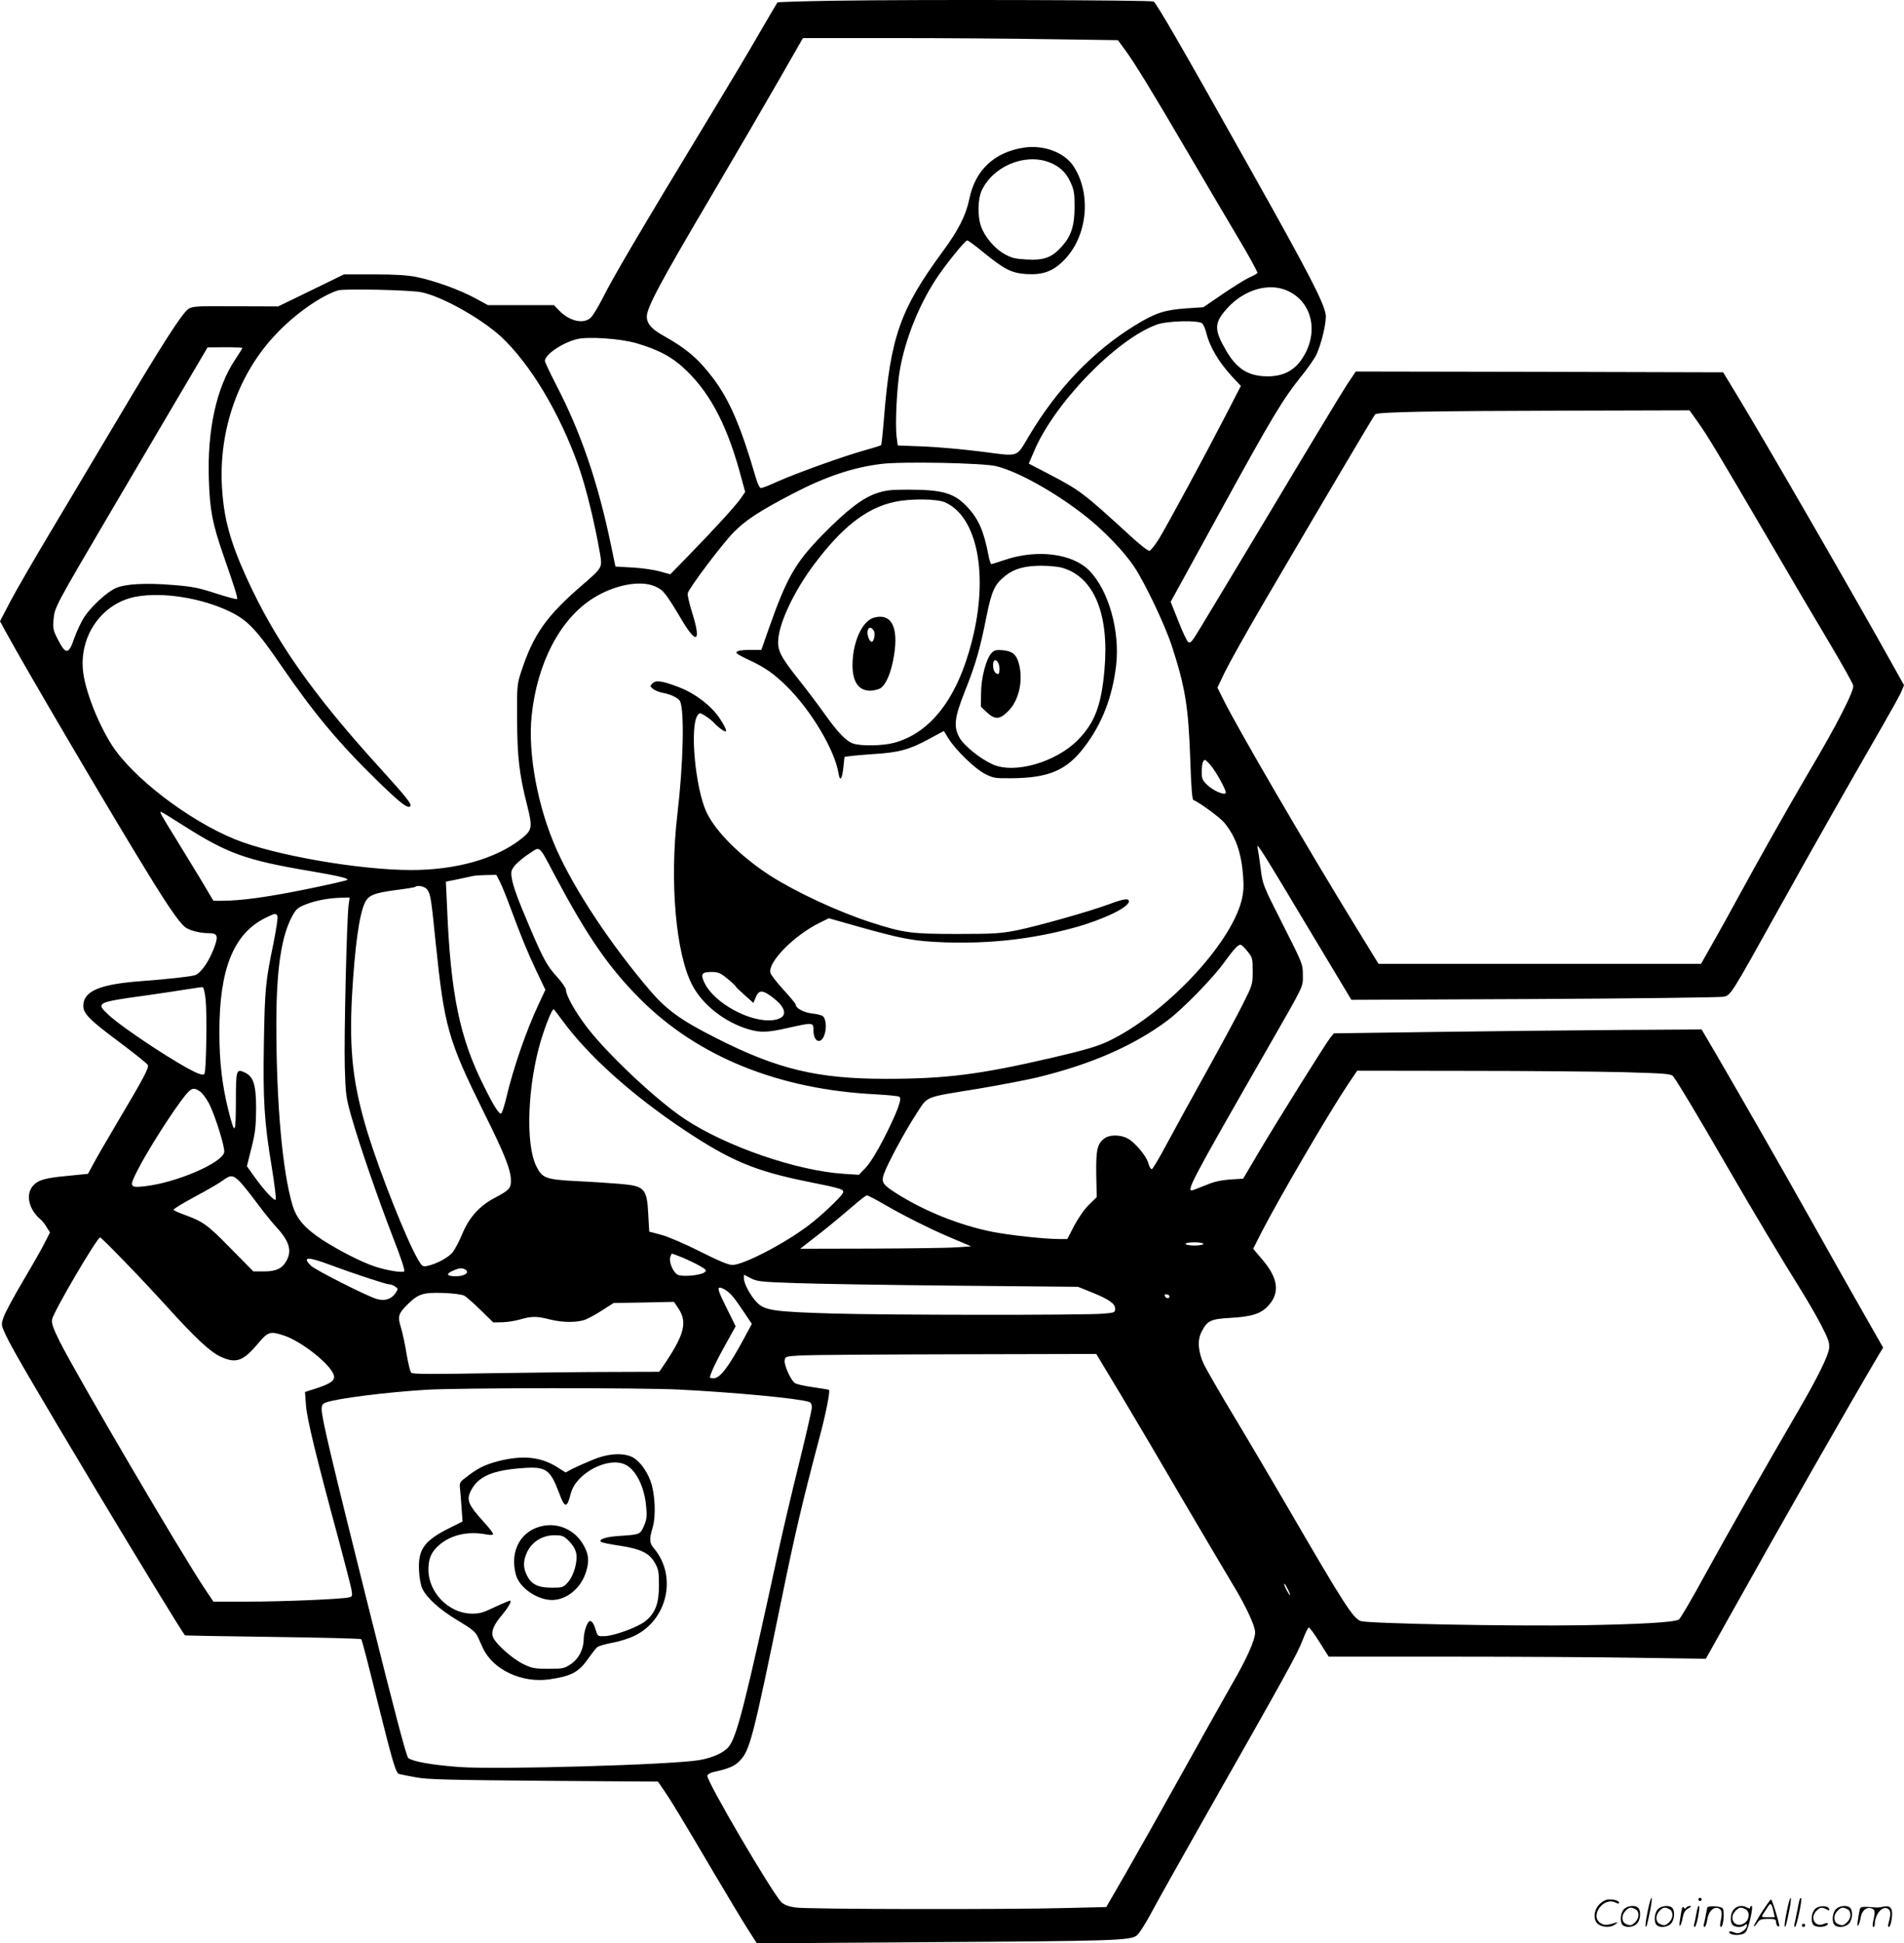 <svg version="1.0" xmlns="http://www.w3.org/2000/svg"
  viewBox="0 0 1176.895 1200.608"
 preserveAspectRatio="xMidYMid meet">
<g transform="translate(-0.195,1200.524) scale(0.1,-0.1)"
fill="#000000" stroke="none">
<path d="M5173 12001 c-199 -3 -363 -8 -366 -11 -2 -3 -54 -91 -115 -196 -61
-106 -188 -319 -283 -475 -453 -747 -615 -1022 -684 -1160 -26 -50 -57 -102
-70 -115 -44 -44 -134 -24 -199 45 l-30 31 -204 0 -204 0 -81 44 c-94 51 -252
108 -361 130 -52 11 -132 16 -262 16 l-186 0 -203 -99 -204 -99 -263 1 c-236
2 -267 0 -291 -16 -38 -25 -160 -214 -432 -672 -131 -220 -321 -539 -423 -710
-102 -170 -214 -364 -248 -429 l-62 -119 36 -66 c127 -233 670 -1156 888
-1508 120 -195 184 -286 219 -315 25 -20 91 -38 143 -38 57 0 64 -14 42 -78
-32 -91 -83 -166 -121 -181 -24 -9 -160 -24 -329 -37 -262 -19 -363 -62 -363
-153 0 -48 38 -87 220 -222 96 -72 176 -136 179 -144 7 -18 -28 -84 -180 -339
-72 -122 -144 -246 -160 -277 l-30 -56 -120 -12 c-146 -13 -190 -26 -222 -64
-45 -54 -23 -146 49 -206 9 -7 26 -28 37 -47 l21 -33 -30 -59 c-16 -33 -77
-140 -135 -238 -58 -98 -113 -200 -122 -227 -16 -47 -15 -48 15 -113 40 -85
183 -330 566 -969 247 -412 522 -862 540 -883 2 -2 246 -6 543 -10 297 -4 544
-10 547 -14 4 -3 46 -165 94 -360 102 -408 119 -466 140 -473 9 -2 54 -12 101
-20 71 -14 201 -17 792 -22 l707 -5 39 -57 c44 -64 98 -153 312 -516 85 -143
177 -297 207 -343 l53 -83 1043 7 c1157 7 1264 10 1305 41 15 11 57 77 95 149
38 71 174 313 302 539 527 927 597 1054 627 1133 17 45 35 82 40 82 5 0 35
-40 66 -90 l57 -90 746 0 c410 0 935 -3 1166 -7 l419 -6 134 239 c335 600 760
1344 939 1646 l23 37 -130 228 c-71 125 -212 374 -312 553 -192 342 -437 769
-589 1030 l-91 155 -487 -3 c-269 -2 -780 -7 -1137 -12 l-649 -9 -23 -28 c-29
-37 -314 -492 -440 -704 l-98 -166 -81 -5 c-56 -4 -100 -14 -145 -33 -36 -14
-73 -29 -82 -32 -49 -15 -27 28 460 877 232 405 217 373 217 453 0 66 -2 70
-124 311 -123 243 -124 244 -137 347 -7 57 -16 115 -19 129 -8 36 31 -26 323
-514 l257 -428 1130 5 c621 3 1147 10 1169 14 47 10 42 2 343 543 214 385 444
789 644 1136 54 94 106 187 114 208 l16 38 -62 111 c-236 425 -808 1415 -977
1692 l-79 130 -1135 3 -1136 2 -56 -84 c-31 -47 -249 -408 -485 -803 -237
-395 -442 -735 -456 -756 -21 -31 -29 -36 -40 -27 -7 6 -35 64 -60 129 l-47
118 307 559 c320 583 385 691 503 838 39 48 80 107 91 131 32 69 64 205 57
248 -13 77 -103 252 -474 912 -415 740 -573 1013 -590 1021 -21 9 -1459 13
-1959 5z m1317 -238 l422 -6 44 -60 c56 -75 173 -266 387 -632 93 -159 230
-391 303 -514 74 -123 131 -227 128 -232 -2 -5 -25 -17 -49 -28 -25 -11 -99
-57 -165 -102 l-120 -82 -107 -7 c-135 -10 -189 -28 -314 -104 -260 -160 -481
-390 -656 -683 -82 -137 -56 -129 -294 -98 -112 14 -275 29 -361 32 l-157 6
-7 55 c-10 79 2 311 21 417 34 187 115 390 220 552 60 92 182 243 196 243 5 0
53 -35 106 -79 126 -102 169 -123 259 -129 102 -6 163 16 231 84 147 147 174
410 60 583 -56 85 -185 133 -307 114 -182 -28 -300 -139 -336 -315 -21 -102
-67 -194 -166 -328 -261 -355 -322 -527 -362 -1028 -7 -89 -15 -164 -18 -167
-2 -3 -52 -18 -109 -34 -134 -38 -414 -139 -529 -190 -50 -23 -96 -41 -104
-41 -9 0 -22 27 -35 73 -89 306 -160 471 -260 604 -91 120 -163 183 -311 266
-71 39 -100 74 -100 116 0 56 83 211 396 741 154 261 345 589 424 727 l145
253 551 0 c303 0 741 -3 974 -7z m-9 -758 c66 -24 109 -62 137 -124 23 -48 26
-70 26 -151 0 -120 -20 -182 -80 -249 -60 -67 -109 -85 -217 -79 -70 4 -93 9
-138 35 -61 34 -121 106 -144 172 -21 62 -19 166 4 217 68 149 260 232 412
179z m1479 -796 c157 -71 197 -265 87 -425 -49 -71 -117 -104 -211 -104 -117
1 -189 45 -255 159 -76 130 -75 171 6 261 104 116 258 161 373 109z m-5355 -9
c125 -24 370 -161 494 -275 180 -167 364 -474 479 -800 45 -126 100 -350 133
-542 14 -85 14 -85 -106 -189 -225 -193 -306 -308 -381 -537 -26 -79 -27 -90
-26 -292 1 -233 13 -342 62 -534 35 -139 32 -154 -37 -209 -155 -122 -401
-192 -679 -192 -322 0 -850 92 -1090 190 -289 118 -634 383 -762 584 -88 139
-164 337 -177 456 -23 221 120 421 329 459 164 30 403 -8 576 -91 112 -54 165
-109 322 -338 203 -295 352 -474 596 -712 139 -135 184 -170 200 -154 11 12
-22 54 -190 239 -415 456 -647 787 -823 1175 -101 222 -140 367 -151 557 -21
354 102 704 336 948 114 121 273 233 380 268 35 12 442 3 515 -11z m4827 -192
c8 -7 21 -35 27 -62 21 -86 79 -182 164 -273 l49 -52 -97 -188 c-126 -244
-356 -669 -410 -758 -24 -38 -50 -71 -58 -73 -8 -2 -63 41 -121 95 -290 265
-307 278 -500 379 l-125 65 30 70 c122 297 510 699 762 789 63 23 253 28 279
8z m-3497 -123 c144 -42 229 -89 316 -175 149 -147 251 -347 333 -656 l24 -88
-28 -41 c-35 -49 -164 -190 -319 -349 l-116 -119 -65 18 c-36 10 -112 21 -169
24 l-105 6 -27 130 c-81 390 -186 697 -338 990 -39 76 -71 143 -71 150 0 39
106 112 198 135 68 17 267 4 367 -25z m-2435 -30 c0 -2 -20 -35 -45 -72 -115
-172 -173 -435 -162 -743 6 -186 22 -269 88 -460 72 -207 92 -270 86 -276 -3
-3 -62 13 -131 35 -106 35 -149 43 -264 52 -169 14 -296 7 -354 -19 -54 -24
-144 -106 -192 -174 -20 -29 -48 -89 -64 -133 -35 -104 -53 -106 -100 -15 -31
59 -34 71 -29 128 6 74 11 83 349 658 123 209 309 524 413 701 l190 322 108 1
c59 0 107 -2 107 -5z m8997 -458 c60 -84 117 -179 442 -734 132 -227 302 -515
377 -640 74 -125 138 -239 141 -253 6 -33 -98 -238 -275 -536 -132 -225 -313
-546 -437 -774 -37 -69 -104 -189 -148 -267 l-81 -143 -997 0 -996 0 -140 228
c-306 498 -734 1232 -818 1403 l-38 76 45 94 c25 52 131 242 237 423 347 592
683 1161 693 1171 13 15 332 21 1188 23 l755 2 52 -73z m-4337 -272 c138 -34
374 -167 560 -315 110 -88 233 -216 293 -307 67 -101 189 -357 232 -488 83
-255 103 -377 114 -700 6 -181 12 -250 20 -253 32 -11 164 -107 190 -139 71
-86 106 -185 117 -332 5 -64 2 -102 -10 -150 -71 -277 -481 -708 -828 -871
-65 -30 -145 -54 -344 -100 -449 -104 -655 -130 -1029 -130 -419 0 -667 59
-1045 251 -216 109 -306 173 -408 292 -240 280 -467 621 -579 872 -117 261
-179 593 -155 828 34 325 175 596 378 725 133 84 294 115 386 74 50 -22 65
-40 170 -217 89 -147 114 -121 57 59 -17 55 -29 107 -26 116 8 33 213 304 282
375 75 76 161 133 365 239 203 106 375 164 550 185 124 16 633 6 710 -14z
m1327 -1850 c37 -45 100 -162 91 -170 -12 -13 -78 16 -113 50 -30 28 -35 39
-35 78 0 49 7 77 20 77 5 0 21 -16 37 -35z m-6353 -369 c273 -174 387 -215
777 -281 175 -30 239 -44 239 -55 0 -4 -114 -30 -252 -58 -239 -49 -407 -72
-525 -72 l-52 0 -82 138 c-46 75 -115 189 -154 252 -84 135 -98 160 -89 160 4
0 66 -38 138 -84z m2302 -318 c197 -369 330 -562 523 -755 357 -357 856 -559
1458 -589 72 -4 137 -10 144 -15 18 -11 -12 -92 -94 -254 -44 -86 -88 -157
-114 -184 l-42 -44 -93 6 c-294 19 -732 171 -987 341 -180 121 -485 409 -609
575 -68 91 -122 188 -122 221 0 11 -25 47 -55 80 -60 65 -86 112 -168 305 -77
180 -104 256 -112 307 -6 39 -3 48 21 78 16 18 55 51 88 72 70 45 54 60 162
-144z m-342 -35 c13 -27 40 -93 60 -148 68 -184 107 -279 163 -398 l56 -117
-41 -88 c-75 -158 -158 -397 -201 -581 -11 -46 -25 -89 -30 -94 -11 -11 -42
35 -106 164 -152 301 -208 572 -230 1115 l-7 152 74 15 c40 9 82 18 93 20 11
3 48 5 82 6 l63 1 24 -47z m-450 -45 c20 -32 23 -52 51 -328 54 -522 76 -599
301 -1054 127 -255 164 -349 164 -416 0 -47 -12 -59 -101 -106 -93 -49 -157
-120 -199 -221 -18 -43 -44 -93 -58 -112 -25 -34 -102 -75 -159 -87 -28 -6
-33 -2 -57 39 -69 117 -231 524 -310 778 -92 299 -117 510 -98 857 17 295 44
497 79 569 22 47 56 61 190 79 65 8 120 17 122 20 14 13 62 2 75 -18z m-487
-92 c-12 -84 -29 -822 -24 -1001 5 -167 7 -189 40 -305 49 -173 162 -501 257
-747 52 -133 77 -209 70 -213 -15 -9 -112 7 -183 31 -84 28 -227 102 -324 165
-109 72 -158 130 -183 213 -62 207 -100 626 -100 1118 0 334 30 541 97 666 25
46 35 55 86 75 61 24 140 39 221 41 l49 1 -6 -44z m-440 -72 c3 -9 -8 -84 -25
-168 -49 -235 -53 -280 -59 -611 -6 -356 2 -493 49 -772 17 -106 28 -196 24
-200 -9 -9 -71 57 -133 144 l-45 63 28 112 c24 94 28 135 29 243 0 147 -16
198 -68 223 -55 26 -57 20 -57 -180 -1 -204 -6 -211 -46 -54 -39 157 -56 299
-56 481 -1 392 87 611 284 709 61 30 67 31 75 10z m5997 -218 c29 -35 31 -43
31 -121 0 -81 -1 -85 -62 -206 -34 -68 -136 -257 -226 -419 -90 -162 -200
-362 -244 -444 -44 -83 -85 -152 -91 -154 -6 -2 -16 15 -22 36 -13 49 -92 140
-137 158 -43 19 -103 18 -131 -2 -47 -33 -56 -68 -54 -222 l3 -143 -48 -47
c-28 -27 -66 -82 -91 -129 l-43 -83 -44 0 c-97 0 -307 23 -421 45 -202 41
-415 126 -591 237 -86 55 -95 69 -77 121 23 66 130 263 199 369 75 115 42 101
385 157 135 23 299 54 365 70 336 82 600 198 808 355 90 68 275 257 342 350
63 87 92 119 107 114 7 -3 26 -21 42 -42z m-6441 -297 c9 -85 4 -439 -7 -457
-5 -9 -16 -8 -44 3 -105 44 -455 273 -549 360 -81 75 -75 78 231 120 105 15
225 33 266 40 41 7 80 12 85 11 6 -2 14 -36 18 -77z m2204 -127 c159 -218 428
-460 753 -677 287 -191 437 -254 762 -320 215 -43 232 -48 219 -72 -13 -26
-136 -142 -208 -196 -146 -112 -405 -247 -474 -247 -25 0 -84 25 -200 83 -90
46 -198 92 -239 103 l-75 20 -6 105 c-8 162 -22 177 -176 190 -59 5 -180 13
-268 17 -191 10 -212 18 -249 94 -67 138 -53 500 30 777 31 100 68 191 78 191
2 0 26 -31 53 -68z m6561 -321 c270 -8 294 -10 307 -27 35 -48 147 -235 320
-534 187 -323 346 -588 472 -790 36 -58 91 -152 121 -210 46 -89 53 -110 50
-145 -6 -48 -71 -181 -193 -390 -203 -348 -441 -767 -576 -1013 -79 -145 -151
-268 -160 -273 -32 -17 -237 -29 -598 -35 -434 -7 -1321 10 -1368 26 -48 17
-103 103 -453 705 -90 154 -237 404 -328 555 -91 151 -176 299 -189 327 -36
77 -41 149 -14 200 35 69 55 79 178 86 132 7 191 26 236 77 71 78 59 168 -35
279 l-60 71 52 103 c110 213 412 730 532 910 l59 87 677 -1 c372 0 809 -4 970
-8z m-8797 -121 c15 -12 42 -49 58 -83 38 -80 93 -260 89 -289 -9 -67 -299
-191 -493 -212 -91 -10 -95 -3 -46 93 65 129 222 374 298 469 39 47 53 51 94
22z m245 -557 c20 -21 68 -81 106 -133 39 -52 88 -113 108 -135 87 -92 108
-151 75 -215 -26 -51 -65 -70 -140 -70 l-67 0 -142 144 c-142 145 -167 163
-284 206 -34 12 -65 26 -67 31 -3 4 56 40 132 81 75 40 153 85 172 100 48 36
64 35 107 -9z m3987 -142 c120 -69 272 -145 377 -190 41 -18 93 -40 115 -49
l40 -17 -90 -6 c-50 -4 -287 -7 -529 -8 l-438 -1 73 57 c80 61 143 113 257
210 40 35 77 63 83 63 5 0 56 -26 112 -59z m-4707 -344 c77 -78 198 -208 270
-287 171 -189 265 -277 328 -306 97 -45 140 -30 234 82 60 72 75 76 159 48
109 -36 287 -177 308 -244 10 -32 -17 -53 -107 -82 l-71 -23 6 -80 c5 -81 61
-312 206 -847 38 -141 72 -275 76 -297 6 -37 4 -41 -17 -45 -47 -11 -409 -26
-620 -26 l-217 0 -49 73 c-144 213 -794 1321 -902 1536 -41 83 -50 110 -46
135 9 48 278 506 297 506 4 0 69 -64 145 -143z m6674 103 c0 -5 -25 -10 -55
-10 -30 0 -55 5 -55 10 0 6 25 10 55 10 30 0 55 -4 55 -10z m-3218 -85 c33
-14 81 -37 106 -51 41 -24 44 -28 28 -40 -26 -19 -139 -29 -166 -14 -27 15
-53 75 -46 106 4 13 9 24 11 24 3 0 33 -11 67 -25z m-2181 -44 c148 -55 348
-121 368 -121 9 0 26 -6 36 -14 18 -13 18 -15 3 -38 -26 -40 -71 -54 -121 -37
-69 22 -377 179 -403 204 -56 56 -22 58 117 6z m838 -30 c28 -18 -6 -41 -60
-41 -57 0 -63 15 -16 35 38 17 57 18 76 6z m2041 -83 c129 -5 575 -12 990 -16
l755 -7 82 -33 c108 -43 148 -71 148 -102 0 -24 -4 -25 -75 -31 -119 -10
-1345 -9 -1671 1 -368 11 -421 19 -470 70 -40 42 -79 115 -79 148 l0 22 43
-22 c38 -20 62 -23 277 -30z m-430 -45 c31 -21 52 -47 112 -137 l47 -70 -46
-86 c-98 -181 -150 -250 -190 -250 -13 0 -23 2 -23 4 0 19 39 102 94 200 l65
117 -48 97 c-59 118 -67 142 -49 142 7 0 25 -8 38 -17z m-1620 -32 c14 -7 60
-48 103 -90 l78 -76 57 1 c31 1 81 9 111 18 69 20 103 20 183 -1 80 -20 172
-20 222 1 22 9 69 35 105 59 l66 42 187 3 186 4 28 -42 c54 -81 36 -156 -73
-322 l-46 -68 -291 -1 c-160 0 -502 -4 -761 -8 -346 -6 -473 -6 -481 3 -7 6
-19 58 -29 116 -9 58 -25 131 -35 164 -22 69 -16 87 47 148 61 59 93 69 213
65 59 -2 116 -9 130 -16z m4361 -6 c-1 -15 -24 -12 -29 3 -3 9 2 13 12 10 10
-1 17 -7 17 -13z m-298 -612 c85 -142 257 -433 382 -648 126 -214 260 -441
298 -504 87 -142 147 -269 147 -311 0 -47 -51 -162 -147 -327 -47 -82 -186
-330 -310 -553 -124 -223 -279 -498 -344 -611 l-119 -206 -248 -6 c-368 -10
-1597 -8 -1671 3 -43 6 -71 16 -88 32 -54 50 -469 758 -459 783 3 8 18 17 33
21 98 21 135 37 167 70 63 65 81 133 261 1009 82 401 130 603 230 980 42 156
69 294 61 303 -2 2 -47 9 -100 17 -53 7 -104 19 -112 26 -26 21 -65 109 -62
137 3 27 4 27 103 33 55 3 488 6 961 7 l862 2 155 -257z m-2732 37 c336 -17
734 -54 801 -76 12 -3 18 -15 18 -34 0 -15 -36 -171 -79 -346 -44 -176 -100
-416 -126 -534 -207 -953 -259 -1158 -310 -1218 -30 -36 -99 -67 -180 -81
-166 -29 -1240 -60 -1483 -43 -163 12 -286 33 -316 55 -12 8 -84 283 -240 907
-234 935 -296 1195 -296 1249 0 25 6 34 26 41 66 25 373 64 624 79 201 12
1326 13 1561 1z m3763 -1237 c9 -18 14 -33 12 -33 -6 0 -36 55 -36 66 0 11 5
3 24 -33z M5418 8957 c-86 -30 -181 -103 -330 -254 -172 -176 -224 -268 -337
-590 l-43 -123 -63 0 c-69 0 -98 -7 -89 -21 3 -5 38 -24 79 -43 95 -44 149
-82 228 -159 153 -151 299 -396 322 -540 9 -54 22 -37 30 37 l7 65 37 5 c20 3
81 8 136 12 158 9 225 27 339 88 l102 55 29 -47 c45 -72 163 -186 225 -218 51
-26 63 -28 160 -27 233 1 344 48 453 191 110 142 175 311 198 507 24 213 -46
460 -164 583 -104 108 -325 136 -527 67 -41 -14 -77 -25 -81 -25 -4 0 -12 26
-18 58 -28 147 -61 221 -129 294 -82 88 -153 108 -372 108 -103 0 -136 -4
-192 -23z m427 -56 c200 -91 269 -452 164 -859 -90 -353 -256 -567 -484 -627
-67 -17 -192 -20 -245 -5 -44 12 -98 67 -185 190 -37 52 -107 145 -155 205
-115 145 -134 183 -127 254 9 106 99 295 215 451 175 236 329 357 502 394 98
22 265 20 315 -3z m727 -405 c193 -58 287 -287 257 -627 -19 -221 -60 -329
-164 -435 -138 -140 -397 -213 -530 -150 -76 35 -172 113 -200 160 -40 69 -35
123 29 285 67 166 97 271 135 465 32 160 51 201 116 253 55 44 118 62 221 63
50 0 111 -6 136 -14z M5403 8189 c-65 -19 -120 -127 -130 -254 -10 -128 27
-196 106 -197 22 0 52 7 65 15 36 24 67 98 84 203 29 177 -17 263 -125 233z
m0 -81 c12 -17 1 -68 -13 -68 -15 0 -32 49 -24 72 6 21 23 20 37 -4z M6132
7972 c-34 -34 -66 -155 -66 -250 l-1 -83 37 -35 c51 -47 80 -45 133 9 67 66
94 196 63 298 -15 52 -39 71 -97 77 -40 3 -52 1 -69 -16z m48 -98 c0 -36 -8
-42 -28 -22 -13 13 -16 60 -5 71 13 13 33 -16 33 -49z M4035 7783 c-16 -16
-16 -18 3 -34 12 -9 38 -20 59 -24 52 -9 100 -33 109 -53 27 -64 20 -382 -17
-697 -49 -417 -10 -864 93 -1058 64 -121 201 -228 347 -271 74 -22 118 -20
246 9 151 34 155 34 155 -13 0 -79 51 -94 71 -20 11 43 5 91 -14 106 -7 5 -37
13 -68 16 -53 7 -99 33 -99 56 0 4 -34 45 -75 90 -41 45 -78 92 -81 105 -17
66 147 232 306 310 l55 27 180 -51 c278 -78 348 -91 540 -98 277 -9 538 20
797 91 179 49 338 126 338 162 0 21 -31 17 -122 -17 -124 -46 -438 -134 -568
-161 -102 -20 -144 -23 -370 -23 -283 0 -332 6 -533 71 -207 67 -468 189 -627
291 -180 117 -333 269 -390 388 -70 147 -106 532 -56 601 13 17 15 16 48 -4
19 -12 43 -31 54 -43 10 -12 31 -30 47 -41 40 -29 35 -3 -14 71 -51 76 -150
152 -249 190 -105 40 -144 46 -165 24z m464 -1825 c28 -23 51 -44 51 -48 0 -3
25 -27 55 -53 l54 -48 15 36 c18 43 39 45 93 6 103 -74 109 -135 16 -148 -140
-19 -367 104 -427 231 -25 53 -16 66 42 66 43 0 56 -5 101 -42z M3665 2986
c-44 -18 -100 -43 -124 -55 l-43 -23 -57 36 c-95 58 -198 70 -334 40 -93 -22
-140 -42 -209 -94 -55 -41 -57 -45 -53 -79 2 -20 7 -74 10 -121 l6 -85 -78
-39 c-158 -78 -198 -133 -191 -264 2 -46 11 -92 21 -113 29 -59 110 -131 221
-197 84 -50 107 -69 121 -99 10 -21 24 -53 32 -70 62 -134 241 -218 412 -193
135 20 179 43 239 128 22 32 48 64 56 71 9 7 50 19 93 27 42 7 105 27 139 44
202 99 262 368 119 538 -29 35 -31 54 -9 130 22 74 15 215 -15 292 -26 68 -74
128 -117 146 -60 25 -150 18 -239 -20z m205 -31 c65 -34 116 -138 126 -259 6
-60 3 -80 -14 -119 -23 -52 -25 -53 -150 -61 -83 -5 -131 -21 -116 -36 5 -5
56 -16 114 -24 132 -20 186 -46 220 -107 22 -38 25 -56 25 -139 0 -111 -22
-170 -83 -220 -45 -37 -192 -91 -251 -93 -43 -2 -45 -1 -55 33 -13 42 -24 60
-37 60 -16 0 -39 -66 -39 -112 -1 -63 -31 -122 -81 -155 -39 -26 -50 -28 -138
-28 -85 0 -103 4 -154 29 -67 32 -169 123 -187 165 -14 35 2 76 54 137 36 43
60 83 53 90 -2 2 -44 -15 -93 -38 -77 -37 -97 -43 -150 -42 -139 3 -264 131
-264 272 0 69 18 110 68 153 72 61 174 85 285 65 32 -6 47 -5 47 2 0 6 -24 37
-53 69 -103 113 -114 141 -83 201 45 86 133 124 318 137 145 11 171 -7 227
-157 34 -92 48 -92 71 0 32 126 234 232 340 177z M3363 2579 c-140 -25 -213
-154 -172 -304 22 -79 130 -154 222 -155 93 0 183 75 213 179 20 66 14 110
-23 170 -52 84 -145 126 -240 110z m157 -96 c24 -25 40 -52 44 -76 9 -51 -16
-138 -53 -179 -27 -30 -33 -32 -97 -32 -85 0 -127 20 -154 74 -26 50 -25 93 1
148 31 63 95 102 167 102 49 0 58 -3 92 -37z M10186 194 c-10 -47 -15 -88 -12
-91 5 -6 9 7 30 110 7 37 10 67 6 67 -4 0 -15 -39 -24 -86z M10500 270 c0 -5
5 -10 10 -10 6 0 10 5 10 10 0 6 -4 10 -10 10 -5 0 -10 -4 -10 -10z M11046
194 c-10 -47 -15 -88 -12 -91 5 -6 9 7 30 110 7 37 10 67 6 67 -4 0 -15 -39
-24 -86z M11126 269 c-3 -8 -10 -41 -16 -74 -6 -33 -14 -68 -16 -77 -3 -10 -1
-18 3 -18 10 0 46 171 38 178 -2 3 -7 -1 -9 -9z M9889 241 c-38 -38 -41 -101
-7 -125 29 -20 79 -20 104 0 18 14 18 15 1 10 -53 -17 -69 -17 -92 -2 -69 45
21 166 94 126 12 -6 21 -7 21 -1 0 12 -25 21 -62 21 -19 0 -39 -10 -59 -29z
M10890 189 c-28 -45 -49 -83 -47 -85 2 -3 12 7 21 21 14 21 24 25 66 25 43 0
50 -3 50 -19 0 -11 5 -23 10 -26 6 -3 10 -3 10 1 0 20 -44 164 -51 164 -4 0
-30 -37 -59 -81z m75 4 l7 -33 -42 0 c-42 0 -42 0 -28 23 8 12 21 32 29 44 15
25 22 18 34 -34z M10040 210 c-22 -22 -27 -79 -8 -98 19 -19 66 -14 88 8 22
22 27 79 8 98 -19 19 -66 14 -88 -8z m71 0 c25 -14 25 -54 -1 -80 -23 -23 -33
-24 -61 -10 -25 14 -25 54 1 80 23 23 33 24 61 10z M10250 210 c-22 -22 -27
-79 -8 -98 19 -19 66 -14 88 8 22 22 27 79 8 98 -19 19 -66 14 -88 -8z m71 0
c25 -14 25 -54 -1 -80 -23 -23 -33 -24 -61 -10 -25 14 -25 54 1 80 23 23 33
24 61 10z M10396 204 c-3 -16 -8 -47 -11 -69 -8 -51 10 -26 19 27 5 27 15 42
34 53 18 10 22 14 10 15 -9 0 -20 -5 -24 -11 -5 -8 -9 -8 -14 1 -5 8 -10 3
-14 -16z M10497 223 c-2 -4 -7 -26 -11 -48 -4 -22 -9 -48 -12 -57 -3 -10 -1
-18 4 -18 4 0 14 28 20 62 11 58 10 81 -1 61z M10555 220 c-1 -3 -5 -23 -9
-45 -4 -22 -9 -48 -12 -57 -3 -10 -1 -18 4 -18 5 0 13 20 17 45 7 53 44 87 74
68 17 -11 19 -28 8 -80 -4 -18 -3 -33 2 -33 16 0 24 99 11 115 -12 14 -87 18
-95 5z M10720 210 c-22 -22 -27 -79 -8 -98 7 -7 24 -12 38 -12 14 0 31 5 38
12 9 9 12 8 12 -5 0 -9 -12 -24 -26 -34 -21 -13 -32 -15 -55 -6 -16 6 -29 8
-29 3 0 -24 81 -27 102 -2 18 19 50 162 37 162 -5 0 -9 -5 -9 -10 0 -7 -6 -7
-19 0 -30 16 -59 12 -81 -10z m71 0 c29 -16 25 -65 -6 -86 -56 -37 -103 28
-55 76 23 23 33 24 61 10z M11221 211 c-23 -23 -28 -80 -9 -99 19 -19 88 -13
88 9 0 5 -11 4 -24 -2 -54 -25 -89 38 -46 81 23 23 33 24 62 9 16 -9 19 -8 16
3 -8 22 -64 22 -87 -1z M11350 210 c-22 -22 -27 -79 -8 -98 19 -19 66 -14 88
8 22 22 27 79 8 98 -19 19 -66 14 -88 -8z m71 0 c25 -14 25 -54 -1 -80 -23
-23 -33 -24 -61 -10 -25 14 -25 54 1 80 23 23 33 24 61 10z M11496 201 c-3
-14 -8 -44 -11 -66 -8 -51 10 -26 19 27 8 41 35 63 66 53 22 -7 24 -21 11 -77
-5 -22 -5 -38 0 -38 5 0 9 6 9 13 0 68 51 125 85 97 15 -13 15 -35 -1 -92 -3
-10 -1 -18 4 -18 6 0 13 23 17 50 9 63 -5 84 -49 76 -17 -4 -35 -6 -41 -6
-101 8 -104 7 -109 -19z M11140 110 c0 -5 5 -10 10 -10 6 0 10 5 10 10 0 6 -4
10 -10 10 -5 0 -10 -4 -10 -10z"/>
</g>
</svg>
